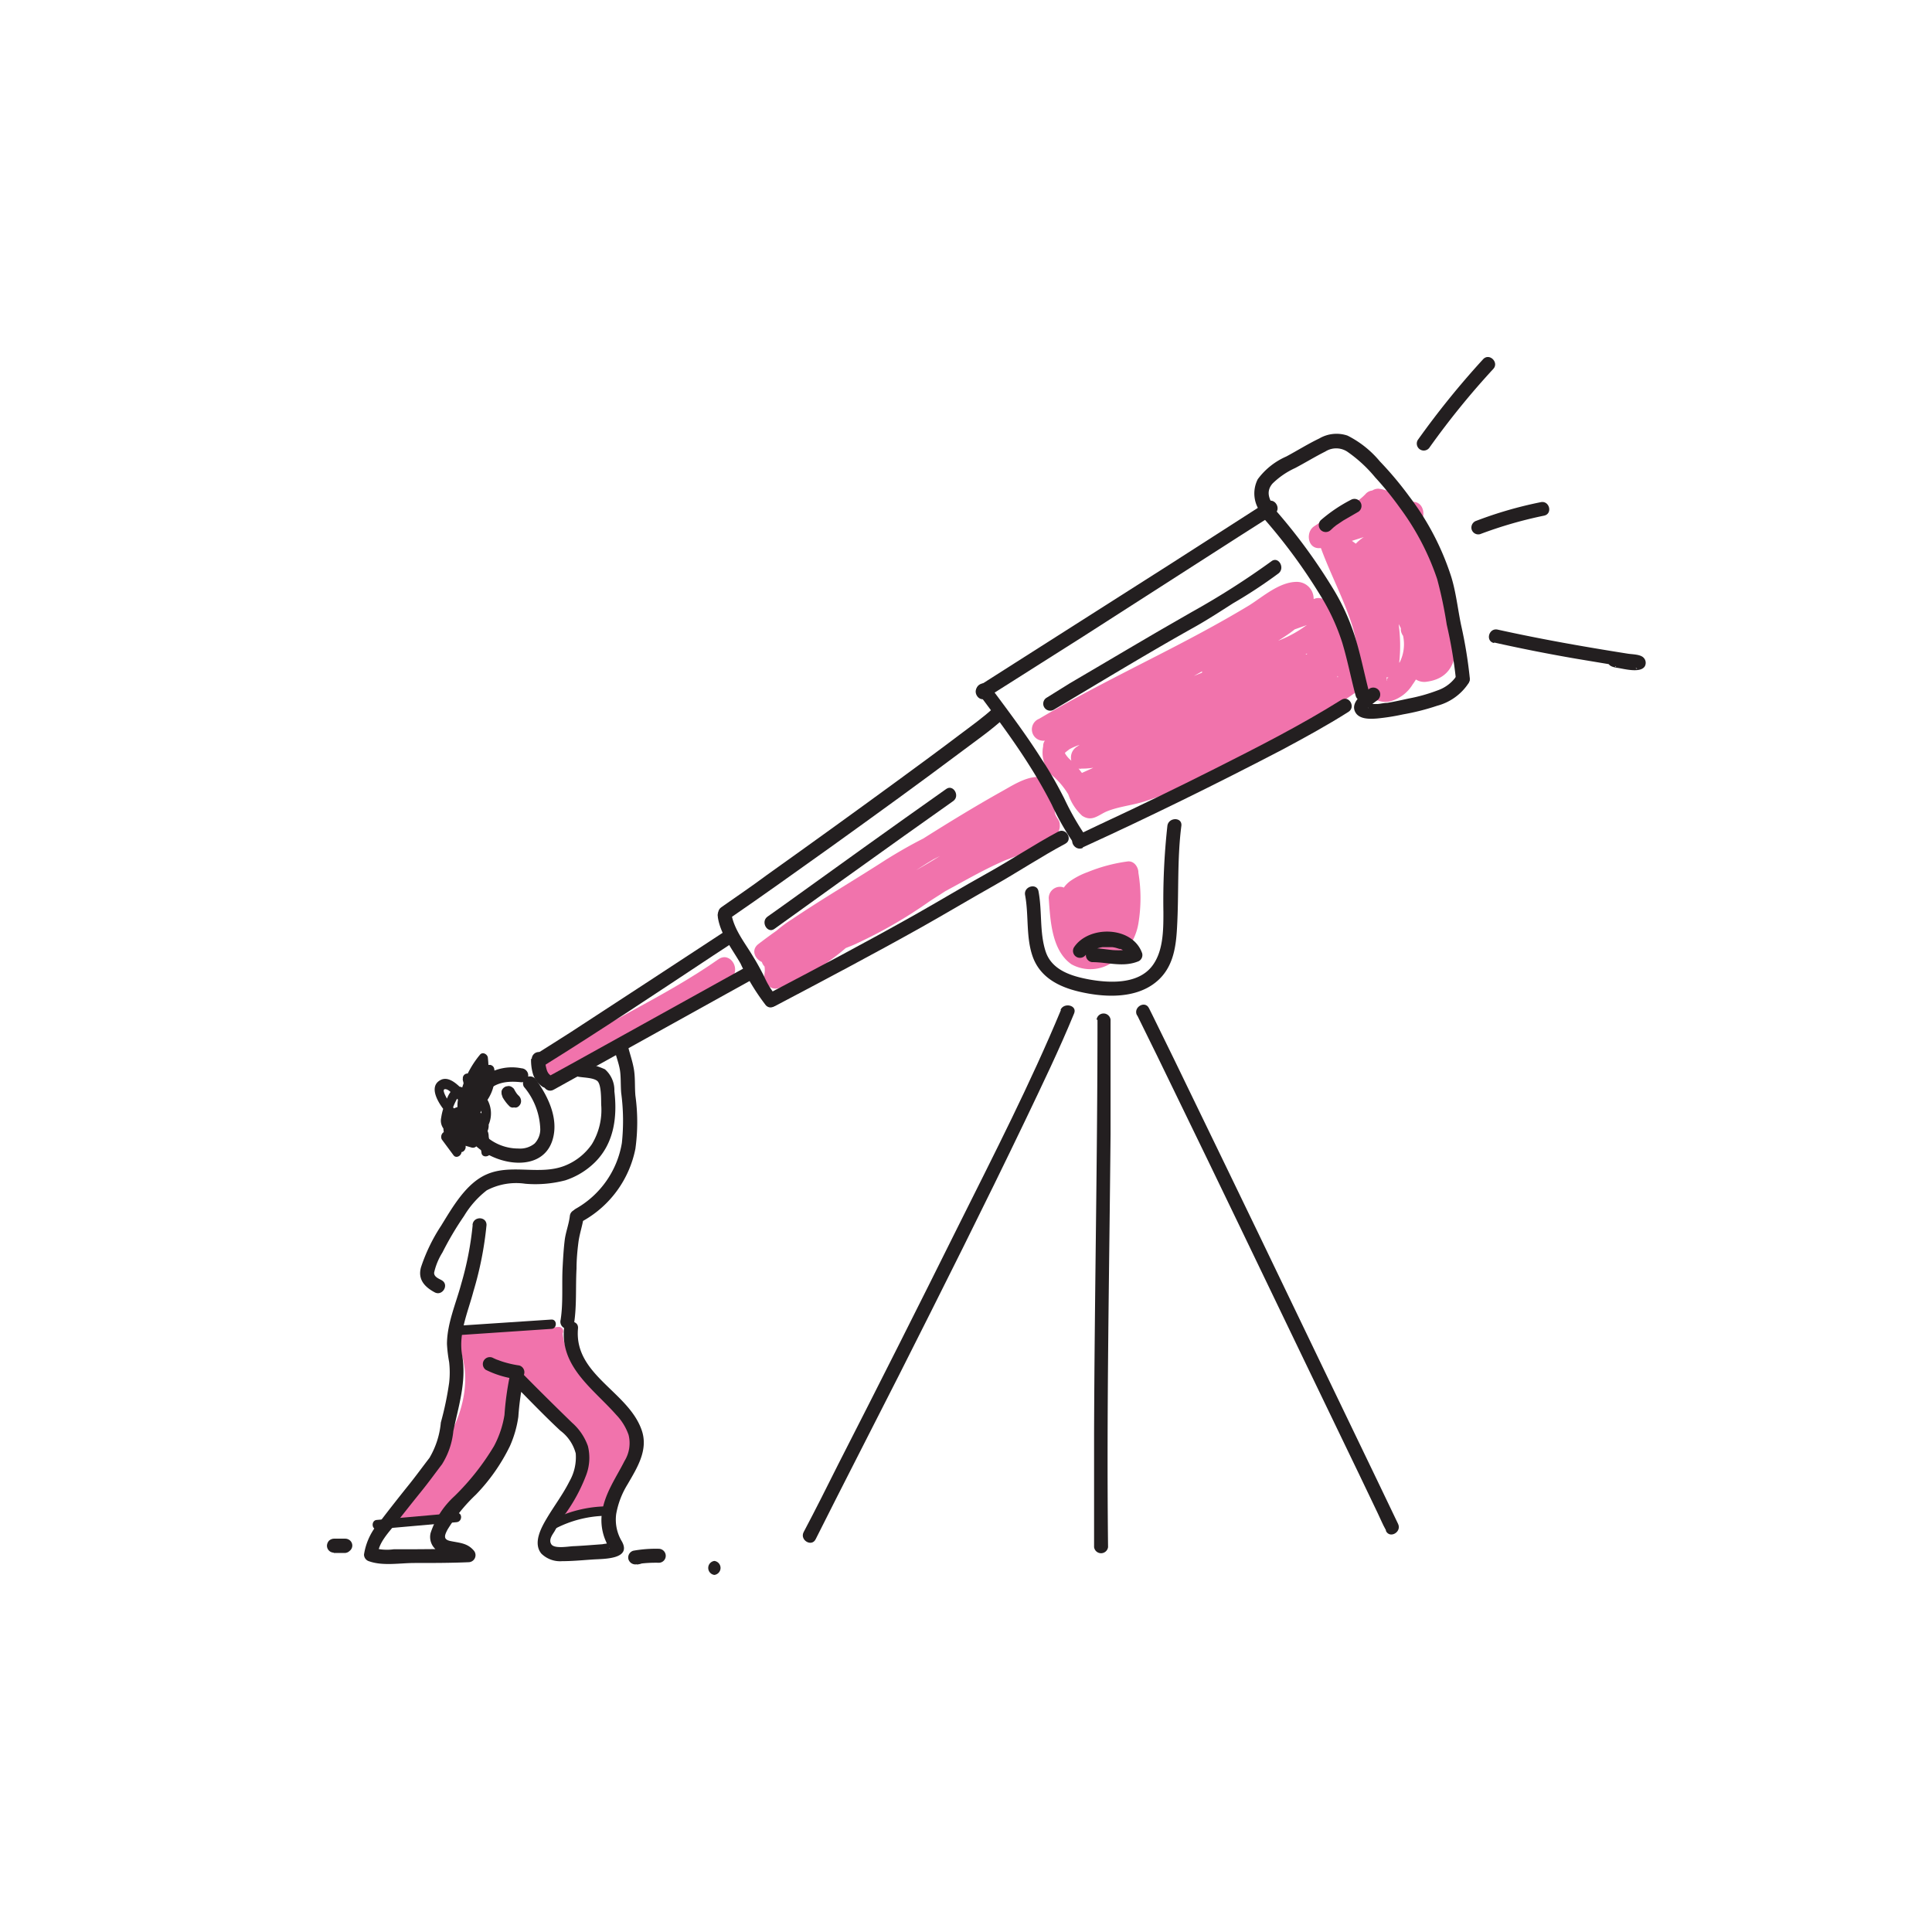 <?xml version="1.0" encoding="UTF-8"?> <svg xmlns="http://www.w3.org/2000/svg" id="Layer_1" data-name="Layer 1" viewBox="0 0 170 170"><defs><style> .cls-1 { fill: #f173ac; } .cls-2 { fill: #231f20; } </style></defs><path class="cls-1" d="M55.82,126a6.88,6.88,0,0,0-1.53-1.83c-.71-.65-1.41-1.3-2.08-2s-1.07-1.18-1.58-1.79a.42.42,0,0,0-.06-.23,6.15,6.15,0,0,1-1.06-2.82.38.38,0,0,0-.35-.57l-8.74.48a.41.41,0,0,0-.36.61c1.52,2.72.89,6-.59,8.62a20.5,20.5,0,0,1-2.8,3.69c-.82.88-2.35,2-2,3.33a.42.42,0,0,0,.4.3,16.3,16.3,0,0,0,3.27-.21,3.9,3.9,0,0,0,2.26-1.42,19.87,19.87,0,0,0,3.06-5.07,20.8,20.8,0,0,0,1-2.85c.13-.5.24-1,.33-1.52a4.66,4.66,0,0,1,.12-.65c.13-.36.42-.38.75-.32a4.69,4.69,0,0,1,2.34,1.58c.74.8,1.42,1.66,2.11,2.5a5,5,0,0,1,1.09,1.58,3.76,3.76,0,0,1-.15,2,11.28,11.28,0,0,1-1.49,3.32.41.41,0,0,0,.35.62l1.51-.14a2.66,2.66,0,0,0,1.18-.28,2.62,2.62,0,0,0,.76-.89c.3-.45.59-.9.88-1.35C55.34,129.3,56.7,127.8,55.82,126Z"></path><g><path class="cls-1" d="M63.21,84.41c-4.93,3.46-10.56,5.77-15.49,9.23-1.07.75,0,2.53,1,1.77,4.93-3.46,10.56-5.76,15.49-9.23C65.32,85.43,64.29,83.65,63.21,84.41Z"></path><path class="cls-1" d="M93.25,72.54c0-.36-.27-.55-.38-.86-.19-.52.1-.87.16-1.39A1.66,1.66,0,0,0,92,68.48c-1.25-.45-2.73.53-3.77,1.11-2.38,1.33-4.7,2.75-7,4.2C80.1,74.36,79,75,78,75.62c-2.75,1.78-5.6,3.44-8.33,5.28h0a11,11,0,0,0-1.35,1q-.81.57-1.59,1.17c-.67.52-.31,1.3.31,1.58a.92.92,0,0,0,.23.39,2,2,0,0,1,0,.64c-.11.72.45,1.52,1.26,1.26a20,20,0,0,0,5.89-3.52c.35-.14.71-.27,1-.42a40.73,40.73,0,0,0,6.3-3.64c.49-.33,1-.64,1.47-.95,1.64-.88,3.25-1.82,4.94-2.57.14-.06.28-.13.42-.18a30.6,30.6,0,0,0,3.11-1.33C92.39,73.93,93.34,73.49,93.25,72.54ZM82.71,75.32c-.69.43-1.39.85-2.1,1.25l.94-.6.56-.34Z"></path><path class="cls-1" d="M127.22,52.38a35,35,0,0,0-2.46-6.09,3.82,3.82,0,0,0,.37-.58c.31-.63,0-1.62-.89-1.55-.26,0-.53.07-.79.12A3,3,0,0,0,121.27,43a1,1,0,0,0-.52.16.93.93,0,0,0-.62.34,5.75,5.75,0,0,1-1.95,1.3,26.52,26.52,0,0,0-2.56,1.52c-.75.5-.57,2,.52,1.91l.09,0c.86,2.35,2.07,4.58,2.81,7a16.72,16.72,0,0,1,.56,3c0,.19.05.38.08.57a13.72,13.72,0,0,1-1.24-2.27,10.67,10.67,0,0,0-1.52-3.41,1.06,1.06,0,0,0-1.15-.47l-.18.06v0a1.48,1.48,0,0,0-1.48-1.51c-1.54,0-3,1.32-4.2,2.07-2.78,1.68-5.67,3.19-8.57,4.67-3.34,1.71-6.68,3.4-9.91,5.31a1,1,0,0,0,.51,1.92.79.79,0,0,0-.15.5,2.8,2.8,0,0,0,1,2.74A6.85,6.85,0,0,1,94,69.9a4.58,4.58,0,0,0,1.22,1.88c.83.54,1.35,0,2.09-.35,1.14-.49,2.48-.57,3.67-1a45.8,45.8,0,0,0,7.21-3.07c2.42-1.3,4.8-2.68,7.17-4.07a28.79,28.79,0,0,0,3.75-2.24,1.93,1.93,0,0,0,.76-1.23,4.85,4.85,0,0,0,.35.92,1.93,1.93,0,0,0,2,1,3.33,3.33,0,0,0,2.09-1.53c.1-.13.19-.28.28-.42a1.36,1.36,0,0,0,.92.2C129.35,59.5,128,54.8,127.22,52.38Zm-9.54,7.21,0-.12a.36.36,0,0,0,.07.1ZM115,55l-.17.11a10.53,10.53,0,0,1-2.36,1.27c.49-.31,1-.63,1.45-1Zm0,2.58-.13,0,.13-.08Zm-9.26,1.62-.69.28.73-.41A.65.65,0,0,0,105.76,59.22ZM96.2,67.56l-1,.45c-.1-.12-.19-.26-.3-.38v0a.61.61,0,0,0,.28,0C95.55,67.64,95.87,67.6,96.2,67.56Zm-2.49-1.31.05-.06.35-.27a5.54,5.54,0,0,1,.89-.38l-.3.2a1.13,1.13,0,0,0-.43,1.2l-.15-.14a2.15,2.15,0,0,1-.4-.5A.11.11,0,0,1,93.71,66.25ZM122,59.75a.58.58,0,0,0,0-.14l.17,0Zm-2-12.49a3.93,3.93,0,0,0-.7.58l-.34-.25Zm2,12.5c.07,0,.07.3,0,0Zm1.12-1.46a13.65,13.65,0,0,0-.05-3.38,3.13,3.13,0,0,1,.19.36l0,.17a1.12,1.12,0,0,0,.2.5A3.54,3.54,0,0,1,123.15,58.3Z"></path><path class="cls-1" d="M99.22,75.8a14.31,14.31,0,0,0-3.52.94,6.62,6.62,0,0,0-1.52.78,2.41,2.41,0,0,0-.57.58.88.88,0,0,0-.33-.07,1,1,0,0,0-1,1c.14,1.94.25,4.6,2,5.82a3.43,3.43,0,0,0,3.63-.19,5,5,0,0,0,2.26-3.41,13.56,13.56,0,0,0,0-4.45C100.18,76.34,99.82,75.73,99.22,75.8Zm-3.93,3.43h0s0,0,0,0h0Zm0,1,0,0v0Zm2.62-.49h0Z"></path></g><path class="cls-2" d="M87.37,62.34c-.9.82-1.91,1.54-2.88,2.27-1.74,1.32-3.5,2.61-5.26,3.9Q73.38,72.79,67.47,77c-1.34,1-2.68,1.9-4,2.83-.65.45,0,1.51.62,1.06,3-2.06,6-4.21,9-6.35,3.9-2.8,7.8-5.62,11.64-8.5,1.21-.91,2.48-1.79,3.59-2.81.59-.54-.29-1.41-.87-.87Z"></path><path class="cls-2" d="M63.16,80.68c.22,1.52,1.26,2.81,2,4.1a19.1,19.1,0,0,0,2.23,3.68c.55.57,1.42-.31.87-.87a6.78,6.78,0,0,1-1-1.63c-.31-.61-.63-1.21-1-1.8-.71-1.2-1.7-2.39-1.91-3.81a.61.61,0,0,0-.75-.43.63.63,0,0,0-.43.76Z"></path><path class="cls-2" d="M68.15,88.55c4.36-2.3,8.72-4.6,13-7,2.11-1.19,4.19-2.43,6.3-3.62s4.14-2.54,6.29-3.69c.69-.37.07-1.44-.63-1.06C91,74.31,89,75.65,86.84,76.85s-4.19,2.43-6.3,3.62c-4.29,2.42-8.65,4.72-13,7-.7.37-.08,1.43.62,1.06Z"></path><path class="cls-2" d="M86.08,61c1.58,2.11,3.15,4.21,4.55,6.44.69,1.09,1.33,2.21,1.92,3.37a22.81,22.81,0,0,0,1.89,3.33c.46.63,1.53,0,1.06-.62a23.39,23.39,0,0,1-1.84-3.23c-.6-1.19-1.25-2.35-2-3.48-1.4-2.22-3-4.33-4.56-6.43-.47-.62-1.54,0-1.06.62Z"></path><path class="cls-2" d="M95.28,74.56C101.18,71.86,107,69,112.76,66c2-1.07,4-2.16,5.89-3.36.67-.42.06-1.49-.62-1.06-3.58,2.24-7.36,4.16-11.13,6.06q-5,2.52-10.14,4.91l-2.1,1c-.72.33-.09,1.39.62,1.06Z"></path><path class="cls-2" d="M86.75,61.43,95.32,56,109,47.22l3.14-2c.67-.43,0-1.49-.62-1.07L103,49.62,89.27,58.36l-3.14,2c-.67.43,0,1.49.62,1.07Z"></path><path class="cls-2" d="M110.91,45.29a48.62,48.62,0,0,1,5.24,7.05,18.57,18.57,0,0,1,1.95,4.19c.47,1.55.77,3.14,1.19,4.7a.61.61,0,0,0,1.18-.33c-.42-1.6-.73-3.22-1.22-4.8a19.19,19.19,0,0,0-2-4.38,49.55,49.55,0,0,0-5.43-7.3c-.52-.59-1.39.28-.87.87Z"></path><path class="cls-2" d="M112.22,44.72c-.53-.7-.88-1.44-.25-2.17a7,7,0,0,1,2-1.37c.89-.47,1.75-1,2.65-1.45a1.78,1.78,0,0,1,1.91,0A12.1,12.1,0,0,1,121,42a28.08,28.08,0,0,1,2.19,2.7,22.53,22.53,0,0,1,3.27,6.26,37.31,37.31,0,0,1,.84,4,39.75,39.75,0,0,1,.8,4.72c.06.78,1.29.79,1.23,0a39.34,39.34,0,0,0-.77-4.7c-.29-1.4-.44-2.85-.86-4.22a23.52,23.52,0,0,0-3.69-7.07,30.7,30.7,0,0,0-2.6-3.1,8.88,8.88,0,0,0-2.84-2.26,3,3,0,0,0-2.48.25c-1,.48-1.94,1.07-2.91,1.59a6.19,6.19,0,0,0-2.51,2,2.76,2.76,0,0,0,.45,3.14c.47.62,1.54,0,1.06-.62Z"></path><path class="cls-2" d="M128.22,59.39a3.31,3.31,0,0,1-1.73,1.36,14.75,14.75,0,0,1-2.52.71c-.64.14-1.27.28-1.91.39-.3,0-.53.07-.85.1h-.74l-.16,0c-.1,0,0,0,0,0s.18.41.1.38,0,0,0,0,.06-.09,0-.05.1-.11.14-.15a5.49,5.49,0,0,1,.6-.48.64.64,0,0,0,.22-.85.63.63,0,0,0-.84-.22c-.58.42-1.77,1.23-1.26,2.11.36.62,1.3.58,1.92.53a19.48,19.48,0,0,0,2.27-.36,20.47,20.47,0,0,0,3-.76,4.75,4.75,0,0,0,2.77-2c.37-.7-.69-1.32-1.06-.62Z"></path><path class="cls-2" d="M64,81.81q-6.87,4.51-13.76,9c-1,.63-2,1.28-3,1.9-.67.41,0,1.48.62,1.06,5-3.11,10-6.45,14.91-9.7l1.83-1.2c.65-.43,0-1.5-.63-1.06Z"></path><path class="cls-2" d="M65.32,85.27,50.21,93.65l-2.13,1.17c-.69.39-.07,1.45.63,1.07l15.1-8.38,2.13-1.18c.69-.38.07-1.44-.62-1.06Z"></path><path class="cls-2" d="M90.2,78.76c.33,1.75.07,3.63.64,5.33.63,1.88,2.29,2.74,4.13,3.17,2,.47,4.56.64,6.39-.58s2.11-3.19,2.21-5.07c.17-3,0-6,.38-8.94.1-.79-1.13-.78-1.23,0a60.25,60.25,0,0,0-.35,7.6c0,1.59,0,3.54-1.07,4.83-1.26,1.51-3.68,1.4-5.43,1.09-1.57-.29-3.33-.81-3.87-2.49s-.29-3.54-.62-5.27c-.14-.77-1.33-.44-1.18.33Z"></path><path class="cls-2" d="M93.35,88.88c-2.68,6.44-5.88,12.69-9,18.94q-5.23,10.53-10.58,21c-1,2-2,4-3.06,6-.35.7.71,1.33,1.06.62,2.42-4.83,4.9-9.63,7.34-14.45,3.75-7.43,7.49-14.88,11.09-22.38,1.49-3.12,3-6.24,4.31-9.43.31-.73-.89-1-1.19-.33Z"></path><path class="cls-2" d="M96.57,89.73c0,12.13-.26,24.26-.3,36.4q0,5,0,10a.62.62,0,0,0,1.23,0c-.14-12.1.11-24.21.22-36.31q0-5.06,0-10.1a.62.62,0,0,0-1.23,0Z"></path><path class="cls-2" d="M100.07,89.35c1.18,2.37,2.33,4.75,3.48,7.12q2.72,5.59,5.41,11.18l5.88,12.22,4.82,10,1.56,3.26c.24.49.44,1,.73,1.51l0,.07c.35.71,1.41.09,1.07-.62-.63-1.3-1.25-2.6-1.87-3.9l-4.59-9.53q-2.91-6.06-5.83-12.12c-1.85-3.82-3.69-7.65-5.55-11.47-1.26-2.61-2.52-5.21-3.8-7.8-.09-.19-.19-.37-.28-.56-.35-.71-1.41-.08-1.06.62Z"></path><path class="cls-2" d="M92.72,62.45c4.17-2.47,8.31-5,12.54-7.36,1.09-.62,2.15-1.31,3.23-2a42.71,42.71,0,0,0,4-2.63c.62-.48,0-1.55-.62-1.07a69.47,69.47,0,0,1-7,4.46l-2.73,1.57c-2.66,1.55-5.32,3.13-8,4.7L92.1,61.39a.61.61,0,0,0,.62,1.06Z"></path><path class="cls-2" d="M68.15,81.73q5.7-4.11,11.42-8.19l4.3-3.05c.64-.45,0-1.52-.62-1.06-4.82,3.4-9.62,6.85-14.41,10.3l-1.31.93c-.63.46,0,1.53.62,1.07Z"></path><path class="cls-2" d="M117.07,46.66l.27-.25.14-.12c.07,0-.09.07,0,0l.08-.06.64-.43,1.33-.77a.62.62,0,0,0-.62-1.07,13.34,13.34,0,0,0-2.69,1.81.62.62,0,0,0,0,.87.63.63,0,0,0,.87,0Z"></path><path class="cls-2" d="M45.88,94a4.26,4.26,0,0,0-4,1.32c-1,1.26-1.57,3.19-.71,4.66,1.39,2.38,6.51,3.65,7.47.25.52-1.83-.42-3.77-1.47-5.22a.64.64,0,0,0-.84-.22.62.62,0,0,0-.23.84,6.05,6.05,0,0,1,1.44,3.74,1.8,1.8,0,0,1-.5,1.25,2,2,0,0,1-1.42.44,4.29,4.29,0,0,1-3.13-1.34,2.8,2.8,0,0,1,.15-3.36c.74-1.14,2-1.27,3.23-1.13a.61.61,0,0,0,.61-.61.63.63,0,0,0-.61-.62Z"></path><path class="cls-2" d="M38.87,112.65c-.28-.15-.69-.3-.67-.67a5.67,5.67,0,0,1,.73-1.77,27.34,27.34,0,0,1,1.9-3.21,8.18,8.18,0,0,1,2-2.26,5.55,5.55,0,0,1,3.39-.58,10.4,10.4,0,0,0,3.52-.3,6.64,6.64,0,0,0,2.59-1.57c1.7-1.67,2-4,1.73-6.27a2.44,2.44,0,0,0-.83-1.93,6.09,6.09,0,0,0-2.08-.54c-.77-.17-1.1,1-.32,1.18.45.1,1.35.08,1.72.38s.34,1.6.35,2.09a5.79,5.79,0,0,1-.82,3.48,5.22,5.22,0,0,1-2.4,1.9c-2.2.86-4.7-.2-6.87.76-1.81.79-3,2.9-4,4.52a15.42,15.42,0,0,0-1.76,3.63c-.31,1.07.3,1.74,1.19,2.22.69.38,1.32-.68.62-1.06Z"></path><path class="cls-2" d="M51.32,107.42a9.37,9.37,0,0,0,4.59-6.34,17.06,17.06,0,0,0,0-4.68c-.07-.78,0-1.58-.14-2.36s-.39-1.42-.55-2.14-1.35-.44-1.18.33c.13.61.37,1.2.49,1.82s.07,1.42.13,2.12a18.51,18.51,0,0,1,.06,4.4,8.19,8.19,0,0,1-4.06,5.79.61.61,0,0,0,.62,1.06Z"></path><path class="cls-2" d="M50.14,107c-.08.72-.36,1.4-.45,2.12s-.14,1.55-.18,2.32c-.09,1.56.06,3.16-.18,4.7a.62.62,0,0,0,.43.76.61.61,0,0,0,.75-.43c.25-1.6.13-3.23.22-4.85,0-.77.07-1.56.17-2.33s.38-1.51.47-2.29-1.14-.78-1.23,0Z"></path><path class="cls-2" d="M41.59,107.81a28.16,28.16,0,0,1-1,5.14c-.46,1.72-1.26,3.52-1.26,5.32a12.16,12.16,0,0,0,.19,1.58,8,8,0,0,1,0,1.83,27.73,27.73,0,0,1-.73,3.49,7.44,7.44,0,0,1-1,3.11c-.64.83-1.26,1.69-1.92,2.5-.8,1-1.59,2-2.35,3a5.55,5.55,0,0,0-1.49,3,.62.62,0,0,0,.45.6c1.21.43,2.71.15,4,.15,1.6,0,3.2,0,4.79-.07a.62.62,0,0,0,.44-1c-.59-.71-1.29-.69-2.11-.87-.63-.14-.47-.52-.22-1a15,15,0,0,1,2.49-3.07,16.5,16.5,0,0,0,3-4.28,9.65,9.65,0,0,0,.74-2.58,24,24,0,0,1,.45-3.27l-1,.27c1.41,1.42,2.79,2.87,4.25,4.23a3.66,3.66,0,0,1,1.35,2,4.29,4.29,0,0,1-.56,2.47c-.57,1.14-1.35,2.16-2,3.26-.5.84-1.21,2.17-.47,3.08a2.35,2.35,0,0,0,1.83.67c.91,0,1.83-.09,2.74-.15s3.38,0,2.53-1.57a3.71,3.71,0,0,1-.51-2.43,7.41,7.41,0,0,1,1-2.61c.84-1.45,1.83-3,1.26-4.72-1.15-3.45-6-4.89-5.62-9,.07-.79-1.16-.79-1.23,0-.32,3.42,2.59,5.33,4.59,7.6a4.86,4.86,0,0,1,1.09,1.77,3,3,0,0,1-.36,2.3c-.78,1.54-1.78,2.9-2,4.67a4.59,4.59,0,0,0,.39,2.45c.05.12.21.57.34.63-.38-.18.49-.44.12-.51a4.43,4.43,0,0,0-.8.08c-.83.06-1.66.13-2.49.17-.4,0-1.72.27-2-.17s.18-.93.32-1.2a16.39,16.39,0,0,1,.89-1.44,14.75,14.75,0,0,0,1.86-3.45,4.28,4.28,0,0,0,.15-2.55,4.92,4.92,0,0,0-1.4-2.06c-1.5-1.46-3-2.94-4.46-4.43a.62.62,0,0,0-1,.27,25.54,25.54,0,0,0-.48,3.48,8.78,8.78,0,0,1-.92,2.74A21.82,21.82,0,0,1,40,131.64a7.58,7.58,0,0,0-2.11,3.25,1.46,1.46,0,0,0,.63,1.58c.71.46,1.7.15,2.26.83l.43-1.05c-1.51.05-3,.06-4.54.07-.68,0-1.35,0-2,0a4.48,4.48,0,0,1-1.86-.13l.45.59c0-1,1-2,1.61-2.78s1.43-1.82,2.16-2.72,1.24-1.62,1.86-2.43a6.71,6.71,0,0,0,1-2.93c.47-2.25,1.18-4.39.77-6.7-.33-1.92.52-3.77,1-5.6a30.39,30.39,0,0,0,1.15-5.83c0-.79-1.18-.78-1.23,0Z"></path><path class="cls-2" d="M44.19,96.48a2.55,2.55,0,0,0,.24.39,3.08,3.08,0,0,0,.37.44.39.39,0,0,0,.2.13.37.37,0,0,0,.23,0,.39.39,0,0,0,.24,0,.44.44,0,0,0,.2-.13.58.58,0,0,0,.18-.43.67.67,0,0,0-.18-.44,1.55,1.55,0,0,1-.24-.27l.1.13a2.52,2.52,0,0,1-.28-.44.44.44,0,0,0-.16-.17.53.53,0,0,0-.21-.11.39.39,0,0,0-.24,0,.48.48,0,0,0-.23.07.61.61,0,0,0-.28.37l0,.16a.66.66,0,0,0,.09.31Z"></path><path class="cls-2" d="M42.76,120.54a8.5,8.5,0,0,0,2.61.8.64.64,0,0,0,.47-.06.61.61,0,0,0,.28-.37.62.62,0,0,0-.43-.76,9,9,0,0,1-1.25-.27,5.84,5.84,0,0,1-.59-.2l-.15-.05c-.11,0,.12.05,0,0l-.29-.13a.61.61,0,1,0-.62,1.06Z"></path><path class="cls-2" d="M95.58,84l0-.07c0,.06,0,.07,0,0l.1-.1.1-.09c.05,0,.05,0,0,0l.08,0,.25-.16.15-.07s0,0,0,0l.1,0a3.66,3.66,0,0,1,.65-.17c.13,0-.08,0,.08,0h.77a2.29,2.29,0,0,1,.36.07l.29.09.09,0h0l.13.06.13.08s.19.14.07,0a1.34,1.34,0,0,1,.21.2s.13.15.08.08,0,.08.06.1a.75.75,0,0,0,.07.12c0,.07,0,.06,0,0l0,.09.28-.69c.06,0-.1,0-.11,0a1.14,1.14,0,0,1-.25.06l-.35,0a7.71,7.71,0,0,1-1,0c-.61-.06-1.22-.17-1.83-.17a.62.62,0,0,0,0,1.23c1.4,0,2.76.49,4.12-.09a.61.61,0,0,0,.29-.69c-.84-2.41-4.71-2.48-6-.52a.61.61,0,0,0,.22.84.62.62,0,0,0,.84-.22Z"></path><path class="cls-2" d="M46.73,93.15a4.3,4.3,0,0,0,.15,1.29,2.17,2.17,0,0,0,.27.6,2.36,2.36,0,0,0,.59.59.59.59,0,0,0,.47.06.61.61,0,0,0,.43-.76.66.66,0,0,0-.28-.36l0,0,.13.1a1.72,1.72,0,0,1-.27-.27l.09.12a1.41,1.41,0,0,1-.19-.34l.06.15a2.41,2.41,0,0,1-.16-.6l0,.16a5.47,5.47,0,0,1,0-.7.64.64,0,0,0-.62-.62.62.62,0,0,0-.61.62Z"></path><path class="cls-2" d="M125.81,39.34a70.62,70.62,0,0,1,5.58-6.87c.54-.57-.33-1.44-.88-.87a74.34,74.34,0,0,0-5.76,7.12.61.61,0,1,0,1.06.62Z"></path><path class="cls-2" d="M131.49,56.54q3.58.8,7.19,1.42l3.48.58c.52.08,1,.15,1.55.25a2,2,0,0,0,.24,0c.16,0,.13.2-.15-.12l-.09-.74h0l.36-.28c.08,0,.17,0,0,0a.89.89,0,0,0-.23,0c-.22,0-.43,0-.65-.06l-.54-.06a2,2,0,0,0-.26,0c-.32,0,0-.37.24.37l-.06.47s-.37.36-.44.28.09,0,.11,0a1.93,1.93,0,0,0,.34,0,.62.62,0,0,0,0-1.23c-.49,0-1.24,0-1.14.73.06.48.52.56.91.62.58.09,2,.48,2.38-.14a.64.64,0,0,0-.1-.75c-.28-.31-1-.3-1.38-.36-1.27-.2-2.55-.41-3.82-.63-2.56-.44-5.11-.93-7.65-1.49-.77-.17-1.1,1-.33,1.18Z"></path><path class="cls-2" d="M130.24,47a37.07,37.07,0,0,1,5.64-1.63c.77-.18.45-1.36-.32-1.18a35.35,35.35,0,0,0-5.64,1.63.63.63,0,0,0-.43.76.61.61,0,0,0,.75.42Z"></path><path class="cls-2" d="M56.05,137.67l.43-.08-.16,0a11.4,11.4,0,0,1,1.65-.08.61.61,0,0,0,.61-.61.62.62,0,0,0-.61-.62,11.16,11.16,0,0,0-2.24.17.62.62,0,0,0-.43.76.64.64,0,0,0,.75.43Z"></path><path class="cls-2" d="M62.86,138.58a.62.62,0,0,0,0-1.23.62.62,0,0,0,0,1.23Z"></path><path class="cls-2" d="M29.33,136.65h1a.62.62,0,0,0,.43-.18A.6.6,0,0,0,31,136a.6.6,0,0,0-.18-.43.64.64,0,0,0-.43-.18h-1a.67.67,0,0,0-.44.18.69.69,0,0,0-.18.43.61.61,0,0,0,.62.62Z"></path><path class="cls-2" d="M48.51,116.11l-8,.53c-.52,0-.52.86,0,.83l8-.54c.53,0,.53-.86,0-.82Z"></path><path class="cls-2" d="M48.91,134.48a10,10,0,0,1,4.28-1.1.42.42,0,0,0,0-.83,10.93,10.93,0,0,0-4.69,1.22c-.47.25-.06.95.41.71Z"></path><path class="cls-2" d="M33.18,134.56l7-.62c.52-.05.53-.87,0-.82l-7,.62c-.52,0-.52.86,0,.82Z"></path><path class="cls-2" d="M40.7,94.94a5.93,5.93,0,0,1,.19,2,4.2,4.2,0,0,1-.15.93c-.11.42-.31.16-.52-.06a5,5,0,0,1-1.08-1.51c-.07-.17-.21-.5.08-.46s.55.38.72.54a5.58,5.58,0,0,1,1,1.33c.22.4.61,1.08.28,1.52s-.87-.08-.76-.52c.15-.64.87-.77,1.43-.72l-.39-.52a2.8,2.8,0,0,1-1.05,1.28c-.19.12-.54.33-.75.15s-.11-.43-.08-.6a5.42,5.42,0,0,1,.67-1.74l0-.09c.09-.09.08-.11,0,0a2,2,0,0,1,0,.35,2.48,2.48,0,0,0,0,.86c.08.47.79.33.81-.11a3.31,3.31,0,0,1,2.08-2.95l-.5-.5c0,.15-.14.18-.28.13l.18.69a1.07,1.07,0,0,1,.62-.38l-.5-.29a3,3,0,0,1-.28,1.75,2.17,2.17,0,0,1-.51.69c-.19.15-.51.31-.58,0a1.85,1.85,0,0,1,.13-.73,7.6,7.6,0,0,1,.36-.94,7.44,7.44,0,0,1,1-1.56l-.7-.29a7.27,7.27,0,0,1-1,4.56.41.41,0,0,0,.64.5l1-1-.64-.08a1.65,1.65,0,0,1-.78,2.4l.46.6c0-.06.23-.33.32-.32a3.27,3.27,0,0,1,.08.5l.17,1.11c.07.46.81.34.81-.11,0-.73-.2-1.7-1.09-1.77a.86.86,0,0,0-.83,1.29l.46-.6-1.91-.55a.42.42,0,0,0-.4.69l.86.9.5-.64-1.36-1c-.41-.31-.76.31-.5.64l1,1.35c.29.37.89-.11.64-.5A3.14,3.14,0,0,1,39.85,99c.15-.86.91-1,1.6-.63.23.12.73.37.74.67s-.08.15-.14,0a3.19,3.19,0,0,1-.19-.62,10.43,10.43,0,0,1-.4-2.54l-.76.2a6.07,6.07,0,0,1,.8,2.25c.07.53.86.3.79-.21a6.29,6.29,0,0,0-.89-2.45.41.41,0,0,0-.76.21,12.39,12.39,0,0,0,.28,2.18,3.5,3.5,0,0,0,.68,1.77.86.86,0,0,0,1.31-.33,1.19,1.19,0,0,0-.43-1.44c-.87-.73-2.34-1.13-3.11,0s-.14,2.42.5,3.44l.64-.5-1-1.35-.5.65,1.36,1c.38.29.81-.32.5-.65l-.86-.9-.4.68,1.91.55a.42.42,0,0,0,.47-.6s0-.06.06-.07.19.16.23.22a1.69,1.69,0,0,1,.1.74l.8-.11L43,100a1.14,1.14,0,0,0-.38-.87c-.59-.41-1.17.1-1.5.57a.41.41,0,0,0,.46.6,2.48,2.48,0,0,0,1.27-3.6.42.42,0,0,0-.65-.09l-1,1,.65.49a7.93,7.93,0,0,0,1.08-5c0-.31-.45-.6-.7-.29a8.4,8.4,0,0,0-1.42,2.46c-.24.69-.59,1.79.22,2.25s1.56-.26,1.94-.86A3.8,3.8,0,0,0,43.48,94a.43.43,0,0,0-.51-.29,1.89,1.89,0,0,0-1,.6.42.42,0,0,0,.18.69,1,1,0,0,0,1.29-.71c.07-.28-.2-.63-.51-.51a4.16,4.16,0,0,0-2.68,3.74l.8-.11c0-.26.11-.53.11-.79A1.23,1.23,0,0,0,41,96a.76.76,0,0,0-1-.31,2.35,2.35,0,0,0-.73,1.18,5.17,5.17,0,0,0-.45,1.48,1.17,1.17,0,0,0,1.53,1.36,3.39,3.39,0,0,0,2-2c.1-.27-.16-.5-.4-.52a2.13,2.13,0,0,0-2,.84,1.44,1.44,0,0,0,.16,1.85,1.23,1.23,0,0,0,1.73,0,1.79,1.79,0,0,0,.17-2,6.25,6.25,0,0,0-1.31-2c-.46-.47-1.23-1.23-1.95-.84-1.43.77.57,3.11,1.32,3.65a.87.87,0,0,0,1.08.07,1.55,1.55,0,0,0,.49-1,7,7,0,0,0-.11-3,.41.41,0,0,0-.79.22Z"></path></svg> 